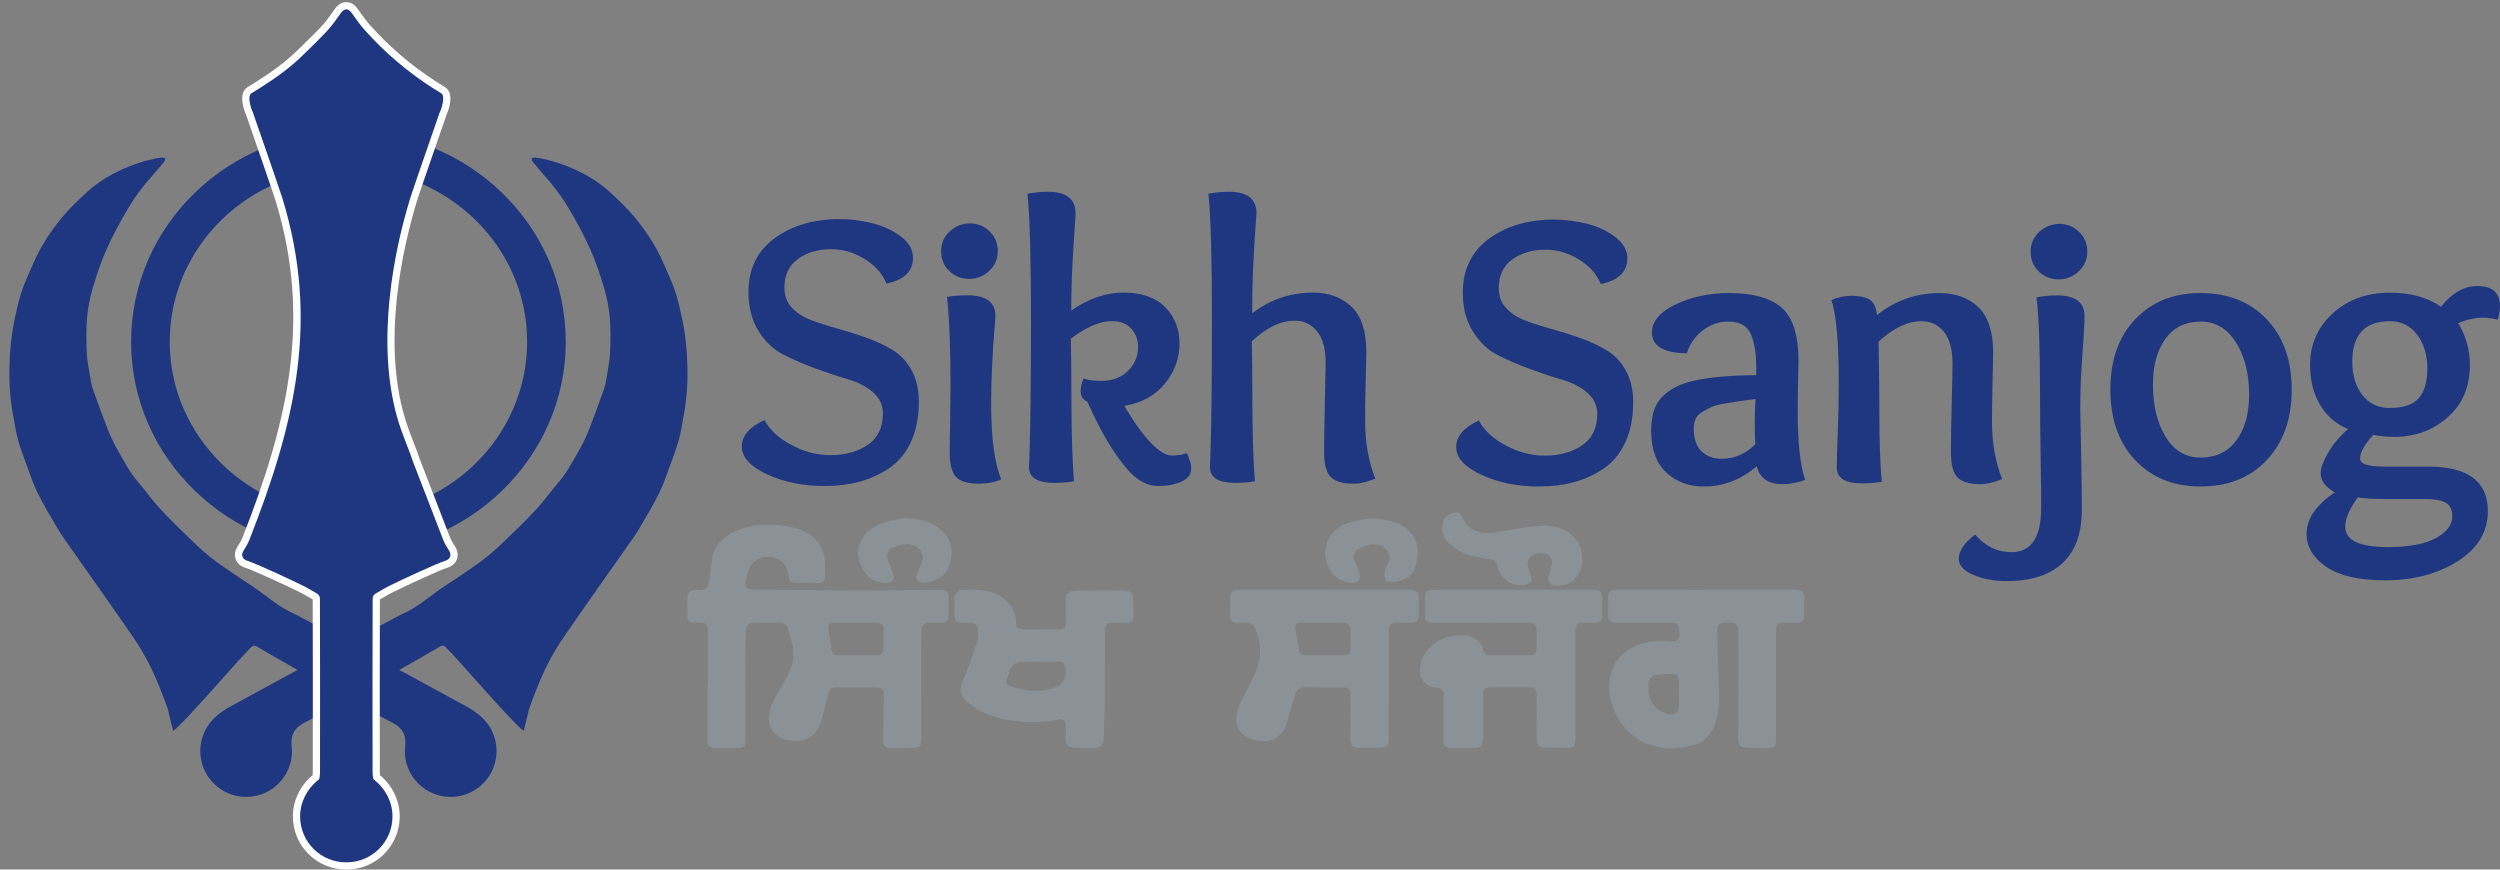 <?xml version="1.0" encoding="utf-8"?>
<!-- Generator: Adobe Illustrator 16.0.0, SVG Export Plug-In . SVG Version: 6.00 Build 0)  -->
<!DOCTYPE svg PUBLIC "-//W3C//DTD SVG 1.1//EN" "http://www.w3.org/Graphics/SVG/1.1/DTD/svg11.dtd">
<svg version="1.1" id="Layer_1" xmlns="http://www.w3.org/2000/svg" xmlns:xlink="http://www.w3.org/1999/xlink" x="0px" y="0px"
	 width="651.968px" height="226.772px" viewBox="0 0 651.968 226.772" enable-background="new 0 0 651.968 226.772"
	 xml:space="preserve">
<rect x="0" y="0" width="651.968" height="226.772" fill="#808080" stroke="none"/>
<g>
	<path fill="#1F3780" d="M231.164,73.956c-1.018-2.581-2.92-4.722-5.707-6.421c-2.787-1.697-5.673-2.547-8.662-2.547
		c-3.465,0-6.37,0.85-8.714,2.547c-2.344,1.7-3.518,4.214-3.518,7.543c0,2.038,0.648,3.754,1.938,5.146
		c1.289,1.394,2.97,2.482,5.045,3.262c2.071,0.782,4.348,1.512,6.829,2.191c2.479,0.681,4.959,1.462,7.44,2.344
		c2.479,0.884,4.752,1.937,6.828,3.159c2.072,1.224,3.754,2.991,5.044,5.3c1.29,2.31,1.938,5.062,1.938,8.255
		c0,4.01-0.682,7.492-2.041,10.447c-1.359,2.956-3.244,5.247-5.654,6.88c-2.412,1.629-5.011,2.82-7.798,3.567
		c-2.787,0.746-5.808,1.12-9.073,1.12c-5.639,0-10.65-1.018-15.032-3.058c-4.382-2.038-6.573-4.448-6.573-7.235
		c0-2.786,1.97-5.096,5.913-6.931c1.357,2.583,3.699,4.757,7.03,6.522c3.33,1.769,6.692,2.651,10.09,2.651
		c3.941,0,7.221-0.899,9.833-2.702c2.618-1.798,3.928-4.534,3.928-8.204c0-2.173-0.868-4.008-2.599-5.503
		c-1.735-1.494-3.891-2.614-6.473-3.363c-2.584-0.747-5.401-1.681-8.458-2.803c-3.06-1.121-5.879-2.345-8.461-3.669
		c-2.581-1.325-4.737-3.379-6.469-6.166c-1.733-2.786-2.599-6.148-2.599-10.09c0-6.047,2.275-10.734,6.826-14.065
		c4.554-3.329,10.193-4.994,16.923-4.994c2.852,0,5.705,0.357,8.559,1.071c2.854,0.713,5.333,1.87,7.438,3.465
		c2.107,1.597,3.16,3.449,3.16,5.555C238.094,70.762,235.784,73.005,231.164,73.956z"/>
	<path fill="#1F3780" d="M252.771,72.733c-2.037,0-3.771-0.679-5.197-2.039c-1.429-1.358-2.143-3.091-2.143-5.198
		c0-2.038,0.748-3.753,2.244-5.146c1.494-1.393,3.261-2.089,5.3-2.089c1.971,0,3.669,0.697,5.097,2.089
		c1.426,1.393,2.138,3.109,2.138,5.146s-0.746,3.754-2.239,5.146C256.474,72.037,254.744,72.733,252.771,72.733z M252.262,77.012
		c4.894,0,7.339,1.802,7.339,5.402c0,0.408-0.103,1.784-0.306,4.129c-0.204,2.343-0.396,5.248-0.562,8.713
		c-0.169,3.465-0.255,6.762-0.255,9.886c0,9.106,0.882,15.73,2.652,19.874c-1.7,0.747-3.636,1.122-5.813,1.122
		c-2.989,0-5.011-0.612-6.063-1.836c-1.053-1.222-1.58-3.293-1.58-6.216c0-1.086,0.032-3.72,0.101-7.899
		c0.067-4.178,0.103-7.388,0.103-9.63c0-9.852-0.305-17.564-0.916-23.137C248.593,77.15,250.358,77.012,252.262,77.012z"/>
	<path fill="#1F3780" d="M289.971,83.74c-3.128,0-6.692,1.529-10.703,4.586c0.067,2.583,0.12,8.188,0.153,16.816
		c0.034,8.631,0.255,15.425,0.662,20.384c-1.833,0.271-3.534,0.407-5.095,0.407c-4.417,0-6.623-1.358-6.623-4.076
		c0-0.474,0.049-2.141,0.15-4.994c0.103-2.855,0.189-7.201,0.255-13.045c0.069-5.843,0.102-12.603,0.102-20.282
		c0-16.034-0.306-27.042-0.915-33.022c1.902-0.338,3.669-0.509,5.298-0.509c4.823,0,7.235,1.869,7.235,5.605
		c0,0.611-0.086,2.056-0.253,4.331c-0.17,2.278-0.356,5.3-0.56,9.072c-0.203,3.771-0.306,7.763-0.306,11.974
		c4.484-3.124,9.035-4.687,13.655-4.687c4.756,0,8.375,1.273,10.856,3.821c2.479,2.549,3.721,5.691,3.721,9.427
		c0,3.873-1.276,7.373-3.821,10.498c-2.549,3.126-6.066,5.063-10.549,5.81c2.512,4.349,4.958,7.712,7.337,10.089
		c1.969,1.904,3.633,2.854,4.994,2.854c1.358,0,2.684-0.205,3.975-0.611c0.748,1.698,1.118,2.99,1.118,3.873
		c0,1.565-0.828,2.735-2.493,3.516c-1.669,0.78-3.722,1.171-6.168,1.171c-2.787,0-5.437-1.426-7.95-4.28
		c-3.6-4.145-7.099-10.056-10.495-17.734c-1.158-0.474-1.735-1.392-1.735-2.751c0-0.882,0.24-1.97,0.714-3.261
		c1.428,0.408,2.958,0.61,4.59,0.61c2.986,0,5.347-0.881,7.083-2.648c1.731-1.766,2.597-3.805,2.597-6.116
		c0-1.901-0.592-3.516-1.784-4.84C293.829,84.402,292.144,83.74,289.971,83.74z"/>
	<path fill="#1F3780" d="M345.715,94.747c0-3.736-0.747-6.523-2.241-8.357c-1.496-1.833-3.432-2.752-5.81-2.752
		c-3.736,0-7.476,1.801-11.211,5.402c0.07,2.515,0.12,8.001,0.152,16.46c0.033,8.457,0.255,15.134,0.665,20.027
		c-1.838,0.271-3.536,0.407-5.1,0.407c-4.413,0-6.62-1.358-6.62-4.076c0-0.408,0.05-2.038,0.151-4.891
		c0.104-2.854,0.186-7.22,0.255-13.098c0.069-5.876,0.102-12.653,0.102-20.332c0-16.034-0.304-27.042-0.915-33.022
		c1.9-0.338,3.665-0.509,5.298-0.509c4.822,0,7.235,1.869,7.235,5.605c0,0.273-0.086,1.462-0.254,3.566
		c-0.171,2.106-0.358,5.183-0.563,9.225c-0.204,4.043-0.306,8.476-0.306,13.3c4.688-3.6,9.954-5.401,15.799-5.401
		c4.141,0,7.506,1.223,10.09,3.669c2.581,2.445,3.874,6.387,3.874,11.822c0,0.408-0.02,1.427-0.055,3.058
		c-0.036,1.631-0.087,3.789-0.151,6.472c-0.068,2.685-0.102,5.488-0.102,8.408c0,5.573,0.883,10.598,2.647,15.084
		c-2.105,0.884-4.009,1.326-5.706,1.326c-2.787,0-4.757-0.575-5.911-1.734c-1.156-1.153-1.733-3.328-1.733-6.522
		c0-2.581,0.067-6.982,0.204-13.198C345.648,98.467,345.715,95.155,345.715,94.747z"/>
	<path fill="#1F3780" d="M417.458,74.081c-1.018-2.582-2.92-4.722-5.707-6.42c-2.786-1.699-5.673-2.548-8.662-2.548
		c-3.465,0-6.369,0.849-8.714,2.548c-2.345,1.698-3.518,4.212-3.518,7.542c0,2.039,0.648,3.756,1.938,5.146
		c1.29,1.395,2.971,2.481,5.045,3.263c2.07,0.78,4.349,1.512,6.83,2.189c2.479,0.683,4.958,1.463,7.439,2.347
		c2.479,0.881,4.753,1.936,6.827,3.158c2.072,1.223,3.754,2.99,5.046,5.299c1.289,2.312,1.937,5.065,1.937,8.257
		c0,4.01-0.682,7.491-2.04,10.444c-1.359,2.958-3.244,5.251-5.655,6.88c-2.411,1.632-5.011,2.822-7.797,3.57
		c-2.787,0.744-5.808,1.119-9.073,1.119c-5.639,0-10.65-1.018-15.032-3.057s-6.571-4.451-6.571-7.238
		c0-2.784,1.97-5.096,5.912-6.928c1.356,2.583,3.699,4.756,7.03,6.522c3.33,1.768,6.691,2.652,10.09,2.652
		c3.94,0,7.221-0.902,9.832-2.704c2.619-1.8,3.929-4.534,3.929-8.202c0-2.175-0.867-4.011-2.599-5.505
		c-1.735-1.492-3.892-2.616-6.474-3.364c-2.584-0.746-5.401-1.683-8.458-2.802c-3.06-1.122-5.879-2.343-8.461-3.671
		c-2.581-1.323-4.738-3.378-6.47-6.164c-1.733-2.785-2.599-6.15-2.599-10.09c0-6.046,2.275-10.734,6.825-14.065
		c4.554-3.328,10.193-4.993,16.923-4.993c2.853,0,5.704,0.355,8.559,1.07c2.854,0.711,5.333,1.869,7.438,3.463
		c2.106,1.598,3.159,3.451,3.159,5.558C424.387,70.888,422.077,73.13,417.458,74.081z"/>
	<path fill="#1F3780" d="M458.02,97.828c0-2.309-0.051-4.077-0.152-5.3c-0.101-1.223-0.375-2.615-0.817-4.18
		c-0.441-1.56-1.189-2.7-2.242-3.413c-1.052-0.712-2.461-1.072-4.229-1.072c-2.241,0-4.364,0.732-6.368,2.194
		c-2.006,1.461-3.451,3.483-4.331,6.064c-6.05-0.066-9.072-1.87-9.072-5.403c0-2.921,2.057-5.365,6.168-7.336
		c4.107-1.972,8.78-2.957,14.013-2.957c6.248,0,10.819,1.292,13.706,3.874c2.887,2.583,4.333,7.201,4.333,13.859
		c0,0.205-0.033,1.804-0.103,4.79c-0.067,2.992-0.104,5.913-0.104,8.766c0,7.745,0.646,13.556,1.936,17.428
		c-1.969,0.746-3.907,1.121-5.808,1.121c-3.804,0-6.081-1.561-6.826-4.689c-4.078,3.537-8.663,5.3-13.76,5.3
		c-3.941,0-7.22-1.222-9.838-3.668c-2.613-2.445-3.92-6.047-3.92-10.803c0-3.806,0.813-6.626,2.443-8.46
		c1.633-1.835,3.805-3.193,6.521-4.077C443.649,98.577,449.797,97.895,458.02,97.828z M457.613,111.28
		c0-3.123,0.068-5.536,0.205-7.236c-2.039,0.274-3.518,0.478-4.435,0.611c-0.918,0.138-2.158,0.342-3.72,0.614
		c-1.564,0.271-2.7,0.576-3.415,0.915c-0.712,0.341-1.479,0.748-2.294,1.224c-0.814,0.475-1.395,1.071-1.731,1.786
		c-0.341,0.714-0.51,1.543-0.51,2.495c0,2.719,0.679,4.727,2.039,6.014c1.357,1.291,3.089,1.936,5.197,1.936
		c3.465,0,6.42-1.289,8.868-3.872C457.681,114.883,457.613,113.388,457.613,111.28z"/>
	<path fill="#1F3780" d="M489.513,82.133c4.822-3.805,10.258-5.708,16.307-5.708c4.144,0,7.506,1.224,10.093,3.67
		c2.578,2.446,3.87,6.388,3.87,11.821c0,0.749-0.051,3.399-0.152,7.95c-0.104,4.555-0.153,7.882-0.153,9.987
		c0,5.572,0.882,10.6,2.65,15.084c-2.109,0.882-4.012,1.325-5.709,1.325c-2.787,0-4.757-0.577-5.911-1.735
		c-1.156-1.152-1.733-3.325-1.733-6.52c0-3.533,0.069-7.797,0.205-12.79c0.136-4.996,0.203-8.442,0.203-10.345
		c0-3.738-0.748-6.524-2.241-8.357c-1.497-1.833-3.433-2.753-5.811-2.753c-3.604,0-7.337,1.769-11.212,5.301
		c0.139,9.106,0.206,15.73,0.206,19.873c0,6.523,0.202,12.095,0.613,16.716c-1.837,0.27-3.535,0.408-5.099,0.408
		c-4.416,0-6.624-1.358-6.624-4.08c0-1.968,0.084-5.163,0.255-9.578c0.168-4.418,0.255-8.39,0.255-11.924
		c0-11.28-0.646-18.685-1.936-22.221c1.63-0.746,3.396-1.119,5.3-1.119c1.967,0,3.496,0.306,4.586,0.917
		C488.56,78.667,489.24,80.028,489.513,82.133z"/>
	<path fill="#1F3780" d="M536.394,77.036c4.824,0,7.233,1.802,7.233,5.402c0,1.701-0.188,5.01-0.558,9.937
		c-0.374,4.929-0.563,9.598-0.563,14.013c0,0.749,0.069,4.434,0.206,11.059c0.135,6.625,0.204,11.805,0.204,15.542
		c0,6.117-1.683,10.735-5.047,13.861c-3.362,3.124-8.171,4.689-14.421,4.689c-3.396,0-6.354-0.543-8.867-1.632
		c-2.511-1.087-3.771-2.481-3.771-4.177c0-2.037,1.427-4.146,4.281-6.319c2.649,3.057,5.808,4.587,9.477,4.587
		c5.163,0,7.748-3.874,7.748-11.619c0-2.446-0.051-6.998-0.154-13.654c-0.104-6.661-0.153-12.166-0.153-16.514
		c0-11.55-0.303-19.771-0.916-24.662C532.859,77.205,534.626,77.036,536.394,77.036z M536.906,72.86
		c-2.041,0-3.774-0.68-5.198-2.042c-1.427-1.358-2.141-3.089-2.141-5.198c0-2.038,0.748-3.75,2.24-5.145
		c1.494-1.391,3.262-2.09,5.299-2.09c1.972,0,3.67,0.699,5.096,2.09c1.426,1.394,2.142,3.107,2.142,5.145
		c0,2.041-0.747,3.758-2.243,5.149C540.605,72.163,538.874,72.86,536.906,72.86z"/>
	<path fill="#1F3780" d="M573.9,126.874c-7.067,0-12.759-2.292-17.073-6.876c-4.314-4.59-6.469-10.721-6.469-18.4
		c0-7.675,2.154-13.792,6.469-18.344c4.314-4.553,10.006-6.829,17.073-6.829c7.133,0,12.873,2.276,17.225,6.829
		c4.346,4.552,6.521,10.669,6.521,18.344c0,7.679-2.176,13.811-6.521,18.4C586.773,124.582,581.033,126.874,573.9,126.874z
		 M586.539,102.924c0-5.437-1.142-9.97-3.414-13.604c-2.279-3.635-5.351-5.457-9.225-5.457c-3.943,0-6.997,1.497-9.174,4.485
		c-2.174,2.991-3.263,6.967-3.263,11.925c0,5.503,1.104,10.056,3.314,13.658c2.209,3.602,5.249,5.4,9.122,5.4
		c4.007,0,7.115-1.492,9.325-4.483C585.432,111.86,586.539,107.882,586.539,102.924z"/>
	<path fill="#1F3780" d="M624.348,113.931c-1.768,0-3.568-0.168-5.403-0.509c-2.309,2.447-3.463,4.519-3.463,6.216
		c0,1.361,2.037,2.037,6.115,2.037h11.617c10.397,0,15.593,3.876,15.593,11.62c0,5.367-2.617,9.715-7.845,13.047
		c-5.235,3.327-11.555,4.993-18.956,4.993c-6.799,0-11.91-1.171-15.342-3.514c-3.432-2.345-5.146-5.215-5.146-8.613
		c0-3.874,2.445-7.476,7.337-10.804c-2.443-1.428-3.668-3.09-3.668-4.994c0-1.29,0.645-3.057,1.935-5.3
		c1.291-2.24,3.024-4.314,5.201-6.218c-3.198-1.358-5.642-3.497-7.342-6.417c-1.697-2.922-2.544-6.354-2.544-10.294
		c0-5.369,1.967-9.852,5.91-13.454c3.938-3.6,8.934-5.402,14.979-5.402c5.3,0,9.719,1.225,13.25,3.669
		c2.854-3.6,6.012-5.401,9.479-5.401c3.939,0,5.913,1.766,5.913,5.299c0,1.018-0.206,2.174-0.613,3.465
		c-1.495-0.34-2.751-0.51-3.772-0.51c-2.104,0-4.277,0.476-6.521,1.427c2.039,3.33,3.057,6.965,3.057,10.907
		c0,5.708-1.935,10.258-5.81,13.654C634.438,112.233,629.783,113.931,624.348,113.931z M632.601,130.136h-9.986
		c-3.534,0-6.116-0.138-7.746-0.408c-2.174,2.991-3.261,5.538-3.261,7.643c0,3.534,3.703,5.3,11.109,5.3
		c5.502,0,9.682-0.779,12.534-2.342c2.854-1.563,4.282-3.467,4.282-5.708c0-1.7-0.579-2.872-1.733-3.518
		C636.646,130.457,634.911,130.136,632.601,130.136z M633.008,95.991c0-3.463-0.885-6.37-2.646-8.711
		c-1.769-2.345-4.147-3.518-7.137-3.518c-6.521,0-9.784,3.533-9.784,10.601c0,3.465,0.868,6.336,2.602,8.61
		c1.729,2.277,4.127,3.415,7.183,3.415c3.533,0,6.048-0.848,7.544-2.547C632.262,102.143,633.008,99.526,633.008,95.991z"/>
</g>
<g>
	<path fill-rule="evenodd" clip-rule="evenodd" fill="#1F3780" d="M147.542,89.126c0,30.329-25.375,54.915-56.678,54.915
		c-31.303,0-56.678-24.586-56.678-54.915c0-30.329,25.375-54.916,56.678-54.916C122.167,34.21,147.542,58.797,147.542,89.126z
		 M90.864,43.973c-25.738,0-46.602,20.215-46.602,45.153c0,24.937,20.863,45.152,46.602,45.152
		c25.737,0,46.602-20.215,46.602-45.152C137.466,64.188,116.602,43.973,90.864,43.973z"/>
</g>
<g>
	<path fill-rule="evenodd" clip-rule="evenodd" fill="#1F3780" d="M76.162,195.859c0,6.608-5.357,11.967-11.966,11.967
		c-6.607,0-11.965-5.358-11.965-11.967c0-3.62,1.61-6.866,4.152-9.062c0,0,1.776-1.575,3.6-2.503
		c17.351-9.554,44.367-23.909,44.367-23.909c4.754-2.036,7.432-4.744,11.103-7.185c3.426-2.276,6.87-4.532,10.187-6.96
		c2.037-1.491,3.918-3.217,5.746-4.965c2.925-2.799,5.837-5.621,8.585-8.59c2.089-2.258,3.861-4.807,5.872-7.142
		c2.141-2.486,3.593-5.394,5.214-8.195c0.994-1.719,1.842-3.541,2.571-5.389c1.38-3.503,2.671-7.044,3.905-10.602
		c0.416-1.199,0.596-2.489,0.801-3.751c0.305-1.888,0.696-3.782,0.767-5.683c0.112-3.043,0.174-6.11-0.087-9.137
		c-0.223-2.572-0.74-5.159-1.471-7.639c-1.008-3.42-2.134-6.836-3.586-10.085c-1.643-3.673-3.568-7.24-5.625-10.702
		c-1.713-2.88-3.697-5.61-5.961-8.113c-1.194-1.319-2.323-2.698-3.448-4.077c-0.186-0.228-0.202-0.595-0.297-0.897
		c0.299-0.064,0.607-0.215,0.894-0.182c2.853,0.336,5.602,1.165,8.245,2.201c4.186,1.64,8.099,3.852,11.418,6.927
		c2.291,2.123,4.588,4.289,6.55,6.704c2.847,3.504,5.351,7.279,7.175,11.446c1.103,2.517,2.274,5.018,3.169,7.612
		c0.769,2.227,1.235,4.563,1.75,6.871c0.971,4.341,1.352,8.758,1.45,13.194c0.092,4.262-0.25,8.502-1.045,12.698
		c-0.378,1.998-0.67,4.02-1.208,5.976c-0.584,2.131-1.367,4.211-2.135,6.288c-0.932,2.523-1.763,5.105-2.952,7.506
		c-1.591,3.215-3.447,6.305-5.266,9.402c-0.888,1.512-1.934,2.934-2.943,4.373c-2.677,3.821-5.383,7.623-8.06,11.444
		c-2.97,4.238-5.954,8.466-8.87,12.74c-2.379,3.487-4.364,7.202-5.999,11.092c-0.948,2.262-1.826,4.554-2.679,6.854
		c-0.29,0.778-0.394,1.625-0.61,2.433c-0.078,0.298-0.815,3.426-0.948,3.739c-2.97-2-18.819-20.745-20.662-22.08
		c-0.225-0.162-0.758-0.138-1.014,0.019c-1.906,1.171-27.295,15.726-35.995,20.216c-3.732,2.178-2.765,5.426-2.765,6.843
		L76.162,195.859z"/>
	<path fill-rule="evenodd" clip-rule="evenodd" fill="#1F3780" d="M105.567,195.859c0,6.608,5.356,11.967,11.964,11.967
		c6.608,0,11.966-5.358,11.966-11.967c0-3.62-1.609-6.866-4.152-9.062c0,0-1.775-1.575-3.599-2.503
		c-17.351-9.554-44.368-23.909-44.368-23.909c-4.754-2.036-7.431-4.744-11.103-7.185c-3.426-2.276-6.87-4.532-10.186-6.96
		c-2.037-1.491-3.918-3.217-5.746-4.965c-2.925-2.799-5.838-5.621-8.585-8.59c-2.089-2.258-3.86-4.807-5.872-7.142
		c-2.142-2.486-3.593-5.394-5.213-8.195c-0.995-1.719-1.844-3.541-2.572-5.389c-1.38-3.503-2.671-7.044-3.905-10.602
		c-0.417-1.199-0.595-2.489-0.801-3.751c-0.306-1.888-0.697-3.782-0.767-5.683c-0.112-3.043-0.174-6.11,0.087-9.137
		c0.222-2.572,0.74-5.159,1.471-7.639c1.008-3.42,2.134-6.836,3.586-10.085c1.643-3.673,3.568-7.24,5.625-10.702
		c1.712-2.88,3.696-5.61,5.962-8.113c1.194-1.319,2.322-2.698,3.447-4.077c0.186-0.228,0.203-0.595,0.298-0.897
		c-0.299-0.064-0.607-0.215-0.895-0.182c-2.853,0.336-5.602,1.165-8.245,2.201c-4.185,1.64-8.099,3.852-11.418,6.927
		c-2.291,2.123-4.587,4.289-6.55,6.704c-2.846,3.504-5.351,7.279-7.175,11.446c-1.103,2.517-2.273,5.018-3.169,7.612
		c-0.769,2.227-1.235,4.563-1.75,6.871c-0.972,4.341-1.352,8.758-1.449,13.194c-0.093,4.262,0.249,8.502,1.044,12.698
		c0.378,1.998,0.67,4.02,1.208,5.976c0.584,2.131,1.369,4.211,2.136,6.288c0.931,2.523,1.763,5.105,2.952,7.506
		c1.592,3.215,3.446,6.305,5.266,9.402c0.888,1.512,1.934,2.934,2.942,4.373c2.677,3.821,5.383,7.623,8.06,11.444
		c2.97,4.238,5.954,8.466,8.87,12.74c2.379,3.487,4.365,7.202,5.999,11.092c0.948,2.262,1.826,4.554,2.679,6.854
		c0.289,0.778,0.394,1.625,0.609,2.433c0.079,0.298,0.815,3.426,0.948,3.739c2.97-2,18.819-20.745,20.661-22.08
		c0.225-0.162,0.759-0.138,1.014,0.019c1.907,1.171,27.296,15.726,35.994,20.216c3.733,2.178,2.765,5.426,2.765,6.843
		L105.567,195.859z"/>
</g>
<path fill="#FFFFFF" d="M90.388,226.772h-0.155c-7.64,0-13.855-6.217-13.855-13.855c0-4.111,1.872-8.017,5.144-10.767
	c0.022-0.206,0.042-0.5,0.046-0.866c0.044-3.277,0.004-42.086-0.02-44.954l-0.28-0.165c-1.051-0.62-2.045-1.205-3.076-1.721
	c-3.46-1.735-12.63-5.925-14.111-6.347c-1.28-0.366-2.206-1.158-2.604-2.229c-0.396-1.062-0.224-2.275,0.468-3.331
	c0.461-0.704,1.035-1.63,1.381-2.56c11.938-30.407,17.95-56.939,8.524-87.696c-0.575-1.874-7.111-20.715-7.648-22.261
	c-0.585-1.255-1.44-4.019-0.841-5.716c0.188-0.7,0.697-1.248,1.165-1.553c0.497-0.325,1.002-0.635,1.509-0.945
	c0.329-0.201,0.656-0.402,0.983-0.608c4.397-2.775,7.72-5.311,10.46-7.979l0.989-0.96c1.861-1.807,3.786-3.676,5.557-5.592
	c0.915-0.991,1.716-2.11,2.565-3.297c0.282-0.394,0.563-0.788,0.85-1.176c0.989-1.345,2.087-1.635,2.833-1.642h0.082
	c0.747,0.007,1.845,0.297,2.833,1.641c0.287,0.39,0.567,0.783,0.85,1.177c0.849,1.187,1.65,2.307,2.565,3.298
	c5.004,5.587,10.725,10.472,17.022,14.542c0.309,0.195,0.638,0.396,0.966,0.597c0.506,0.31,1.012,0.621,1.508,0.945
	c0.467,0.306,0.977,0.854,1.164,1.554c0.599,1.698-0.255,4.462-0.841,5.716c-0.537,1.546-7.074,20.387-7.647,22.26
	c-3.251,10.604-9.991,37.585-2.418,59.07c0.436,1.237,0.923,2.495,1.393,3.711c0.603,1.558,1.227,3.169,1.771,4.801l7.769,20.092
	c0.354,0.953,0.928,1.878,1.389,2.583c0.693,1.056,0.863,2.269,0.468,3.331c-0.399,1.072-1.324,1.863-2.604,2.229
	c-1.48,0.422-10.651,4.612-14.111,6.346c-1.032,0.517-2.025,1.102-3.077,1.722l-0.278,0.163c-0.026,3.224-0.065,41.698-0.021,44.95
	c0.003,0.37,0.023,0.666,0.045,0.872c3.273,2.75,5.144,6.655,5.144,10.767C104.243,220.555,98.027,226.772,90.388,226.772z"/>
<path fill-rule="evenodd" clip-rule="evenodd" fill="#1F3780" d="M90.388,224.883c6.608,0,11.966-5.358,11.966-11.967
	c0-3.867-1.901-7.254-4.685-9.496l-0.18-0.133c-0.284-0.247-0.321-1.552-0.325-1.984c-0.04-2.993-0.008-43.188,0.021-45.119
	c0.009-0.664,0.27-1.097,0.783-1.397c1.192-0.699,2.38-1.413,3.616-2.032c3.086-1.547,12.688-5.976,14.439-6.475
	c1.595-0.455,1.726-1.715,1.075-2.708c-0.608-0.927-1.188-1.904-1.573-2.937l-7.784-20.133c-0.957-2.875-2.159-5.666-3.167-8.524
	c-6.419-18.211-3.194-42.023,2.393-60.25c0.612-2,7.703-22.427,7.703-22.427c0.686-1.4,1.158-3.687,0.777-4.447
	c-0.012-0.185-0.21-0.409-0.383-0.521c-0.811-0.53-1.647-1.02-2.467-1.538c-6.469-4.179-12.264-9.128-17.385-14.846
	c-1.315-1.425-2.396-3.068-3.549-4.637c-0.423-0.575-0.875-0.867-1.33-0.872h-0.046c-0.455,0.004-0.907,0.297-1.33,0.872
	c-1.153,1.569-2.234,3.212-3.549,4.637c-2.116,2.29-4.379,4.446-6.615,6.623c-3.257,3.172-6.936,5.803-10.771,8.223
	c-0.819,0.518-1.656,1.008-2.466,1.538c-0.173,0.112-0.372,0.337-0.384,0.521c-0.381,0.76,0.091,3.047,0.777,4.447
	c0,0,7.092,20.427,7.704,22.427c9.785,31.926,3.251,58.827-8.559,88.908c-0.384,1.033-0.964,2.01-1.572,2.937
	c-0.651,0.993-0.52,2.253,1.075,2.708c1.752,0.5,11.354,4.928,14.439,6.475c1.235,0.619,2.424,1.333,3.616,2.032
	c0.513,0.301,0.774,0.734,0.782,1.397c0.028,1.931,0.061,42.125,0.021,45.119c-0.004,0.433-0.041,1.737-0.325,1.984l-0.18,0.133
	c-2.783,2.242-4.685,5.629-4.685,9.496c0,6.608,5.358,11.967,11.966,11.967H90.388z"/>
<g>
	<path fill-rule="evenodd" clip-rule="evenodd" fill="#8A9297" d="M184.62,178.7c0-4.708,0.004-9.418,0-14.128
		c-0.001-1.788-0.431-2.175-2.374-2.189c-2.911-0.018-3.037-0.144-2.99-2.81c0.02-1.177-0.023-2.356,0.003-3.531
		c0.034-1.494,0.881-2.227,2.533-2.238c0.558-0.005,1.215,0.178,1.648-0.027c0.565-0.271,1.27-0.795,1.357-1.289
		c0.382-2.132,0.535-4.295,0.817-6.443c0.468-3.561,2.81-6.017,6.236-7.515c4.196-1.835,8.691-2.055,13.29-1.278
		c2.701,0.456,5.139,1.214,7.1,3.037c1.891,1.76,2.782,3.841,2.881,6.228c0.052,1.267,0.072,2.537,0.044,3.805
		c-0.026,1.241-0.727,1.742-2.13,1.701c-1.62-0.049-3.243-0.095-4.862-0.051c-1.989,0.054-2.338-0.236-2.561-1.978
		c-0.247-1.93-1.063-3.628-3.24-4.423c-2.052-0.748-4.02-0.427-5.662,0.867c-0.646,0.511-1.146,1.28-1.431,2.017
		c-0.409,1.06-0.614,2.19-0.805,3.304c-0.242,1.412,0.372,2.027,1.962,2.043c1.929,0.018,3.855-0.006,5.782,0.008
		c7.496,0.061,14.993,0.176,22.488,0.181c6.642,0.002,13.284-0.124,19.924-0.174c2.365-0.017,2.771,0.365,2.771,2.417
		c0,1.403,0.005,2.808-0.002,4.211c-0.009,1.45-0.583,1.959-2.16,1.953c-0.556-0.004-1.115-0.016-1.673-0.016
		c-2.634,0.002-3.217,0.349-3.267,2.678c-0.107,4.973-0.048,9.949-0.052,14.925c-0.002,3.895,0,7.791,0.007,11.685
		c0.006,3.381,0.011,3.377-3.761,3.375c-1.318,0-2.638,0.023-3.957,0.023c-1.633,0.002-2.186-0.52-2.171-1.933
		c0.048-3.939,0.079-7.878,0.088-11.818c0.002-1.527-0.56-2.033-2.241-2.039c-3.345-0.013-6.692,0.017-10.039,0.003
		c-1.13-0.005-1.858,0.448-2.113,1.4c-0.628,2.365-1.084,4.771-1.831,7.104c-1.341,4.19-4.065,6.43-9.56,5.043
		c-2.498-0.628-3.997-2.784-4.145-5.114c-0.144-2.228,0.677-4.154,1.801-6.061c1.134-1.917,2.175-3.881,3.24-5.83
		c1.685-3.084,1.657-6.264,0.62-9.496c-0.222-0.688-0.351-1.4-0.536-2.099c-0.301-1.132-0.986-1.853-2.407-1.842
		c-2.231,0.015-4.462-0.011-6.694,0.007c-1.289,0.007-1.951,0.624-1.984,1.768c-0.053,1.765-0.14,3.531-0.142,5.295
		c-0.01,7.88,0.005,15.762,0.009,23.642c0.001,1.447-0.553,1.947-2.156,1.951c-1.875,0.008-3.753,0.014-5.628,0.02
		c-1.616,0.004-2.128-0.509-2.124-1.965c0.018-4.799,0.007-9.603,0.007-14.402C184.562,178.7,184.591,178.7,184.62,178.7z
		 M223.119,162.391c-1.825,0-3.649-0.028-5.472,0.008c-1.325,0.027-1.804,0.626-1.61,1.756c0.29,1.687,0.55,3.38,0.761,5.075
		c0.133,1.069,0.689,1.665,1.924,1.667c3.296,0.003,6.588-0.009,9.881,0.003c1.183,0.005,1.788-0.472,1.793-1.537
		c0.012-1.719,0.017-3.437,0.047-5.155c0.021-1.227-0.616-1.833-2.005-1.823C226.667,162.398,224.891,162.39,223.119,162.391z"/>
	<path fill-rule="evenodd" clip-rule="evenodd" fill="#8A9297" d="M445.023,153.795c7.659,0,15.315-0.002,22.975,0
		c2.021,0,2.509,0.415,2.539,2.21c0.028,1.539,0.008,3.077,0.015,4.618c0.01,1.235-0.676,1.823-2.053,1.795
		c-0.96-0.021-1.925-0.028-2.889-0.034c-1.955-0.011-2.44,0.396-2.44,2.107c-0.004,9.419-0.004,18.837,0,28.256
		c0.004,1.926-0.413,2.317-2.522,2.31c-1.573-0.008-3.145-0.006-4.715-0.024c-1.971-0.026-2.625-0.599-2.639-2.391
		c-0.012-1.903,0.075-3.804,0.075-5.706c-0.008-7.517-0.022-15.033-0.038-22.55c-0.006-1.446-0.507-1.952-1.972-2.008
		c-2.646-0.099-3.559,0.314-3.538,1.911c0.057,4.52,0.267,9.039,0.375,13.556c0.09,3.566,0.322,7.15-0.827,10.639
		c-0.857,2.599-2.442,4.759-5.383,5.683c-9.791,3.076-18.386-1.324-21.3-9.674c-1.178-3.378-1.503-6.761-0.142-10.122
		c1.32-3.257,3.912-5.391,7.635-6.466c2.66-0.77,5.341-0.933,8.092-0.638c0.273,0.029,0.632-0.027,0.846-0.171
		c1.438-0.964,0.719-2.352,0.676-3.529c-0.031-0.905-1.021-1.193-2.057-1.188c-4.614,0.024-9.229,0.012-13.842,0.007
		c-2.051-0.001-2.503-0.403-2.509-2.203c-0.002-1.494-0.009-2.989,0-4.482c0.01-1.401,0.601-1.893,2.21-1.892
		c3.902,0.005,7.808,0.008,11.715,0.009c3.903,0.003,7.808,0.002,11.713,0.002C445.023,153.812,445.023,153.803,445.023,153.795z
		 M437.853,180.821c0.008,0,0.017,0,0.021,0c0-0.495-0.021-0.995,0.002-1.488c0.18-4.157-0.759-3.683-4.466-3.514
		c-2.526,0.114-3.778,0.792-3.475,3.69c0.071,0.257-0.042,0.283-0.04,0.553c0.014,2.751,1.934,5.168,4.832,6.094
		c1.728,0.553,3.006-0.159,3.112-1.816C437.917,183.173,437.853,181.997,437.853,180.821z"/>
	<path fill-rule="evenodd" clip-rule="evenodd" fill="#8A9297" d="M345.298,153.803c7.301,0,14.6-0.002,21.901,0
		c2.292,0.001,2.844,0.521,2.815,2.559c-0.021,1.357,0.004,2.715,0.024,4.073c0.013,1.313-0.605,1.929-2.054,1.958
		c-1.168,0.022-2.333-0.009-3.497,0.003c-1.706,0.017-2.3,0.513-2.304,2.028c-0.022,6.921-0.019,13.837-0.026,20.759
		c-0.006,2.58,0.014,5.163-0.006,7.743c-0.007,1.426-0.672,2.037-2.313,2.082c-1.771,0.047-3.546,0.029-5.321,0.025
		c-1.668-0.001-2.372-0.631-2.376-2.136c-0.008-3.805,0.011-7.607,0.006-11.41c-0.01-1.975-0.312-2.224-2.578-2.226
		c-3.04-0.008-6.086,0.043-9.124-0.026c-1.407-0.032-2.227,0.495-2.583,1.636c-0.847,2.733-1.646,5.48-2.484,8.212
		c-0.914,3-3.836,4.666-7.145,4.103c-4.15-0.713-6.053-2.872-5.804-6.249c0.153-2.067,1.138-3.793,2.061-5.607
		c1.355-2.666,2.874-5.332,3.655-8.145c0.868-3.125,0.495-6.377-0.858-9.448c-0.417-0.942-1.248-1.391-2.39-1.331
		c-4.495,0.23-4.16-0.355-4.059-3.733c0.028-0.951-0.015-1.901-0.026-2.853c-0.013-1.489,0.563-2.011,2.277-2.011
		c7.402-0.007,14.804-0.002,22.208-0.002C345.298,153.808,345.298,153.805,345.298,153.803z M345.464,170.904
		c1.623,0,3.244-0.011,4.863,0.003c1.258,0.011,1.861-0.514,1.846-1.642c-0.022-1.673-0.015-3.348-0.022-5.022
		c-0.003-1.198-0.635-1.859-2.025-1.859c-3.596-0.002-7.198-0.009-10.791-0.005c-1.186,0.002-1.793,0.441-1.562,1.597
		c0.343,1.719,0.734,3.44,0.907,5.177c0.124,1.252,0.699,1.783,2.071,1.757C342.322,170.879,343.896,170.901,345.464,170.904z"/>
	<path fill-rule="evenodd" clip-rule="evenodd" fill="#8A9297" d="M394.698,153.798c6.746,0,13.492-0.002,20.237,0.002
		c2.573,0.003,2.929,0.327,2.926,2.564c0,1.403-0.008,2.807,0,4.212c0.011,1.231-0.67,1.821-2.041,1.808
		c-0.864-0.006-1.725-0.003-2.587,0c-1.859,0.007-2.366,0.44-2.366,2.06c-0.002,9.42-0.002,18.84,0,28.261
		c0,2.004-0.415,2.374-2.628,2.333c-1.824-0.029-3.651-0.027-5.475-0.068c-1.259-0.032-1.965-0.574-1.969-1.77
		c-0.021-3.799-0.098-7.595-0.071-11.394c0.013-2.272-0.242-2.568-2.844-2.568c-2.992-0.002-5.983,0-8.979,0.013
		c-1.561,0.005-2.082,0.442-2.092,1.855c-0.023,3.662,0.02,7.32-0.009,10.98c-0.022,2.714-0.344,2.965-3.321,2.963
		c-1.625-0.002-3.245,0.012-4.869,0.018c-1.577,0.006-2.15-0.51-2.15-1.957c-0.004-3.939-0.016-7.881,0.021-11.823
		c0.01-1.258-0.47-1.925-1.999-1.957c-1.859-0.043-3.803-1.715-4.063-3.335c-0.839-5.266,3.995-10.214,9.955-10.284
		c1.997-0.021,3.896,0.088,5.247,1.563c0.541,0.594,0.981,1.365,1.141,2.11c0.224,1.017,0.725,1.525,1.872,1.524
		c3.451-0.002,6.9-0.002,10.35,0.002c1.115,0.001,1.694-0.484,1.709-1.483c0.022-1.812,0.08-3.624,0.037-5.433
		c-0.031-1.283-0.997-1.614-2.282-1.61c-6.593,0.019-13.187,0.014-19.781,0.016c-1.674,0-3.349-0.023-5.021-0.012
		c-1.368,0.008-2.058-0.563-2.054-1.798c0.012-1.585-0.002-3.171,0.004-4.755c0.008-1.521,0.555-2.019,2.25-2.021
		c6.951-0.004,13.902-0.002,20.851-0.002C394.698,153.806,394.698,153.803,394.698,153.798z"/>
	<path fill-rule="evenodd" clip-rule="evenodd" fill="#8A9297" d="M288.131,174.032c0,2.848,0.038,5.696-0.009,8.543
		c-0.057,3.437-0.137,6.876-0.295,10.31c-0.067,1.539-1.027,2.197-2.786,2.176c-1.52-0.018-3.04-0.002-4.563-0.028
		c-1.985-0.038-2.629-0.665-2.565-2.395c0.045-1.176,0.088-2.354,0.055-3.529c-0.034-1.273-0.692-1.702-2.045-1.421
		c-4.5,0.932-8.948,0.845-13.491-0.017c-4.046-0.765-7.528-2.232-10.399-4.867c-1.616-1.477-1.912-3.062-1.042-5.064
		c1.46-3.353,2.701-6.79,3.848-10.24c0.359-1.087,0.238-2.337,0.134-3.499c-0.093-1.099-0.933-1.677-2.196-1.611
		c-4.236,0.22-3.904-0.637-3.854-3.585c0.019-1.13-0.159-2.29,0.067-3.383c0.125-0.599,0.892-1.531,1.404-1.55
		c2.816-0.103,5.654-0.283,8.412,0.643c3.506,1.175,6.008,4.059,6.148,7.372c0.088,2.055,0.339,2.281,2.684,2.292
		c2.786,0.013,5.571-0.011,8.361,0.012c1.398,0.008,2.013-0.53,1.966-1.813c-0.071-1.99-0.043-3.982-0.028-5.973
		c0.013-1.604,0.806-2.318,2.586-2.34c4.049-0.049,8.101-0.129,12.15-0.101c2.241,0.014,2.916,0.777,2.902,2.78
		c-0.011,1.266,0.043,2.532,0.088,3.798c0.041,1.288-0.633,1.898-2.112,1.883c-1.214-0.012-2.433-0.042-3.649-0.03
		c-1.153,0.013-1.756,0.547-1.756,1.596c0.001,3.347,0,6.693,0,10.04C288.142,174.032,288.139,174.032,288.131,174.032z
		 M270.997,172.521c0,0.024,0,0.048,0,0.072c-1.722,0-3.459-0.125-5.155,0.06c-0.746,0.08-1.654,0.666-2.044,1.256
		c-0.598,0.906-0.752,2.041-1.211,3.034c-0.479,1.036-0.097,1.675,0.982,2.029c3.066,1,6.171,1.565,9.469,0.909
		c3.859-0.765,5.227-2.362,4.803-5.8c-0.125-1.037-0.664-1.563-1.831-1.561C274.338,172.521,272.668,172.521,270.997,172.521z"/>
	<path fill-rule="evenodd" clip-rule="evenodd" fill="#8A9297" d="M412.604,145.822c0.209,2.284-0.732,4.035-2.438,5.559
		c-1.395,1.252-3.083,1.475-4.898,1.295c-1.23-0.121-1.702-1.093-1.326-2.406c0.319-1.127,0.729-2.259,0.814-3.407
		c0.119-1.543-1.21-2.658-2.903-2.688c-1.894-0.033-3.491,1.172-3.462,2.714c0.012,0.705,0.22,1.418,0.429,2.105
		c0.347,1.115,1.202,2.509-0.168,3.189c-1.057,0.524-2.781,0.541-3.965,0.169c-2.339-0.736-3.653-2.538-4.121-4.689
		c-0.271-1.247-0.96-1.681-2.308-1.878c-3.806-0.561-7.559-1.293-10.326-4.049c-1.938-1.932-2.296-4.133-1.252-6.416
		c0.324-0.709,1.47-1.324,2.377-1.565c1.159-0.309,2.131,0.463,2.447,1.412c1.053,3.14,5.099,4.322,8.429,3.713
		c3.702-0.677,7.424-1.318,11.172-1.698c3.454-0.35,6.676,0.248,9.209,2.759C412.081,141.69,412.668,143.678,412.604,145.822z"/>
	<path fill-rule="evenodd" clip-rule="evenodd" fill="#8A9297" d="M236.103,135.099c3.953,0.203,7.434,1.071,10.127,3.816
		c3.083,3.136,2.833,11.363-3.516,12.77c-0.676,0.149-1.396,0.234-2.088,0.203c-1.3-0.061-1.943-0.958-1.53-2.075
		c0.35-0.942,0.769-1.866,1.173-2.793c1.145-2.613-0.601-5.138-3.739-5.133c-1.2,0.001-2.518,0.384-3.571,0.921
		c-1.733,0.882-1.988,1.881-1.33,3.57c0.417,1.066,0.907,2.112,1.282,3.189c0.552,1.59-0.205,2.446-2.085,2.417
		c-2.129-0.032-3.875-0.86-5.039-2.39c-3.974-5.223-1.944-11.247,5.161-13.482C232.596,135.592,234.383,135.426,236.103,135.099z"/>
	<path fill-rule="evenodd" clip-rule="evenodd" fill="#8A9297" d="M357.109,135.212c5.076,0.168,8.916,1.034,11.349,4.458
		c1.457,2.053,1.412,4.342,1.05,6.685c-0.431,2.813-2.07,4.672-5.132,5.354c-0.908,0.203-2.327,0.15-2.874-0.345
		c-0.54-0.492-0.381-1.698-0.328-2.579c0.037-0.556,0.397-1.115,0.703-1.633c1.761-3.007-1.009-5.295-4.1-5.204
		c-1.24,0.034-2.584,0.697-3.646,1.372c-1.306,0.826-1.403,2.062-0.689,3.397c0.517,0.964,0.967,2,1.161,3.047
		c0.293,1.524-0.614,2.331-2.358,2.186c-2.021-0.167-3.681-1.047-4.836-2.516c-3.561-4.529-1.795-11.596,4.9-13.311
		C354.139,135.653,356.04,135.41,357.109,135.212z"/>
</g>
</svg>
